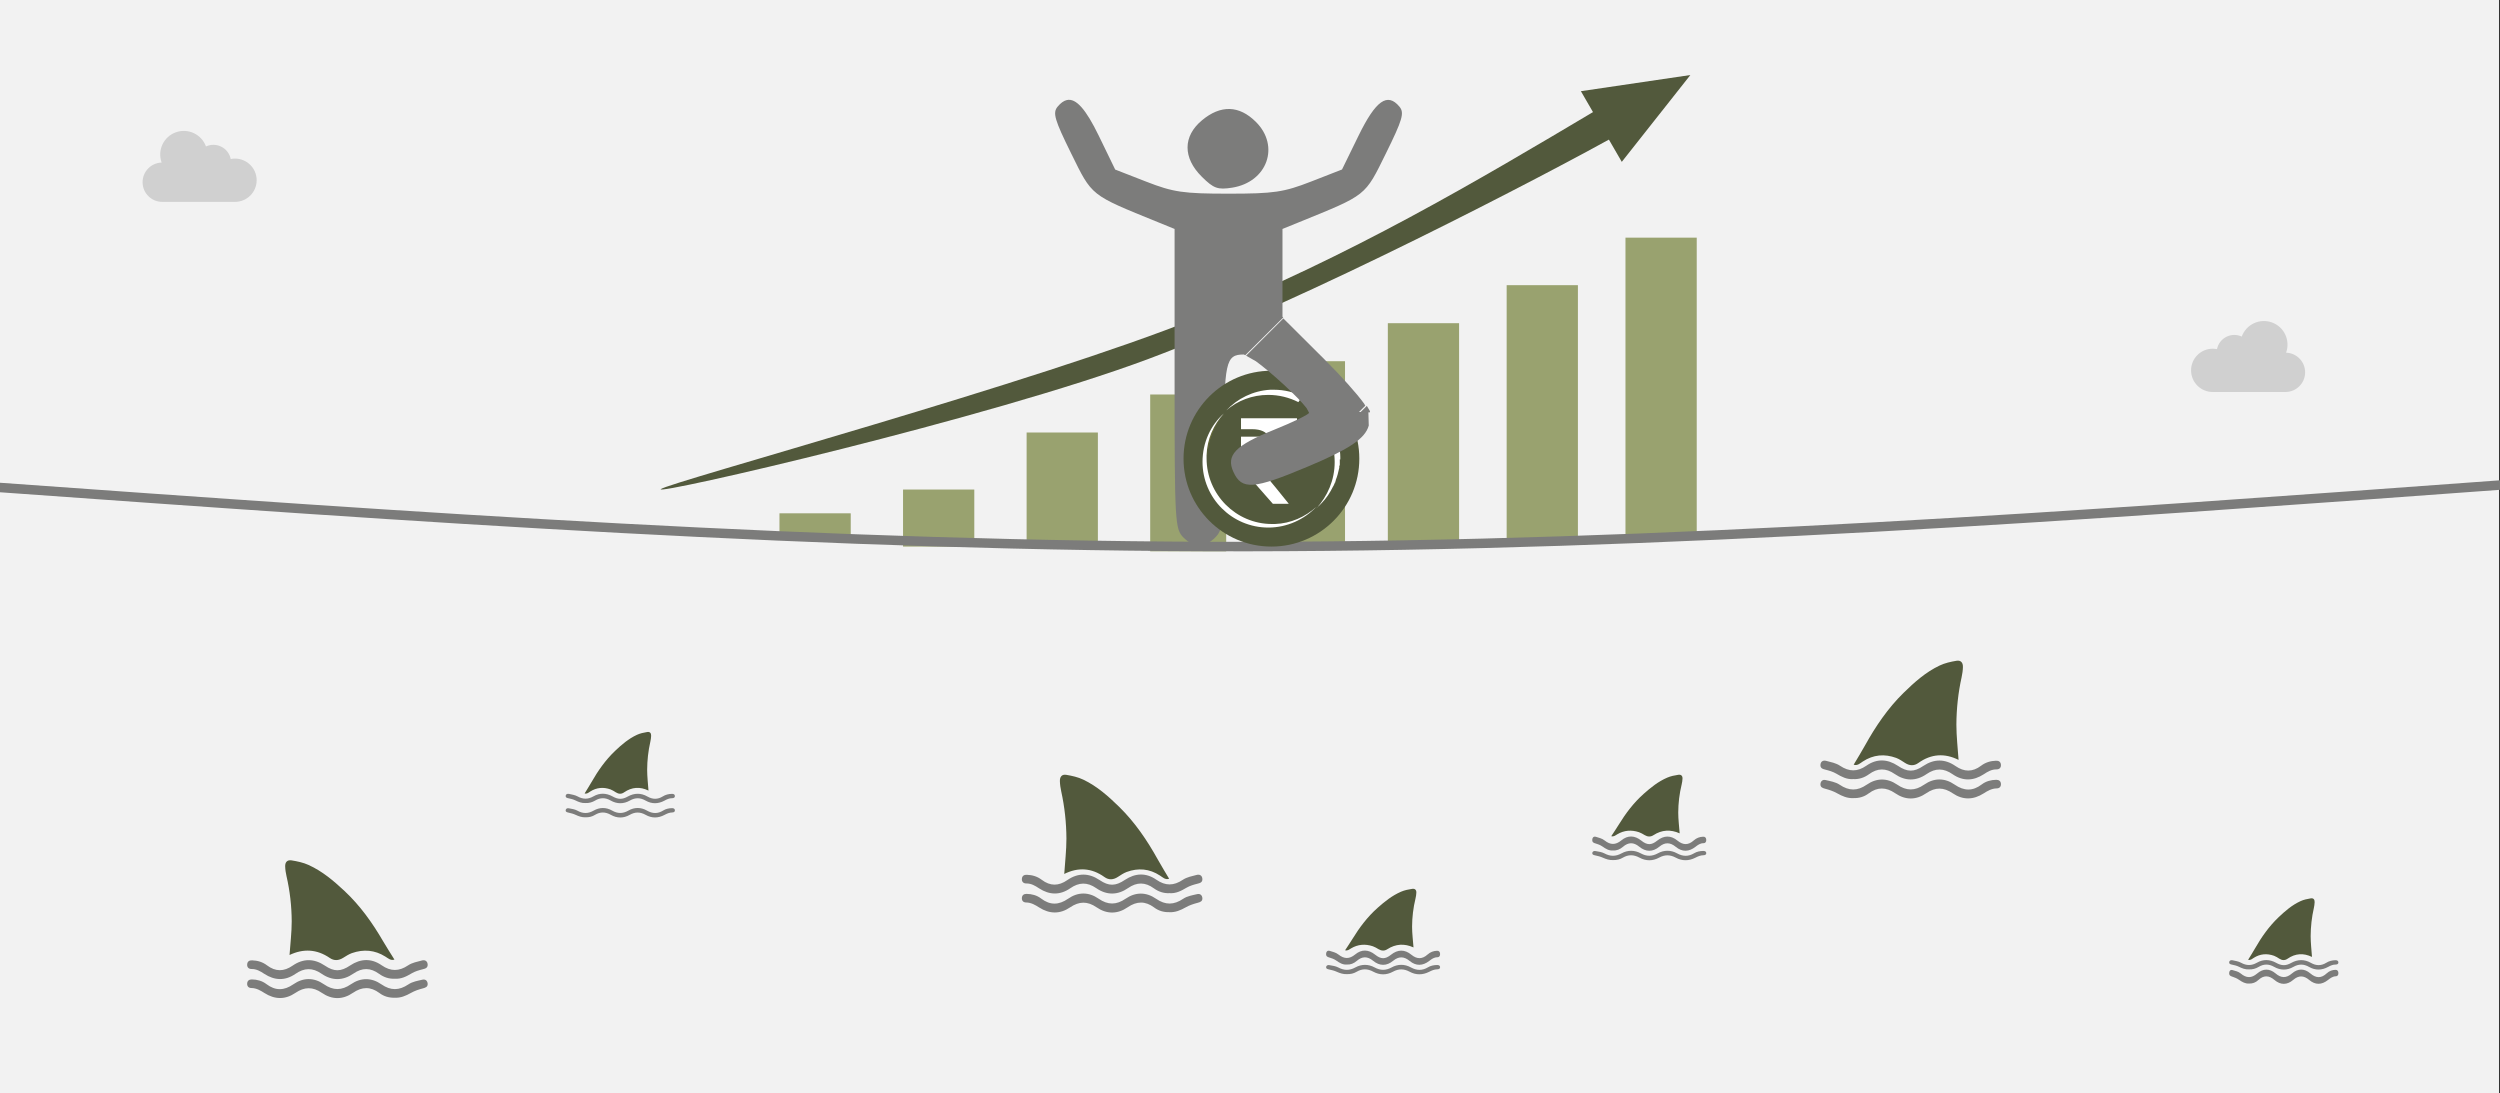 <svg width="526" height="230" xmlns="http://www.w3.org/2000/svg" xmlns:xlink="http://www.w3.org/1999/xlink" overflow="hidden"><rect width="100%" height="100%" fill="#333333" stroke="none"/><defs><clipPath id="clip0"><path d="M0 0 526 0 526 230 0 230Z" fill-rule="evenodd" clip-rule="evenodd"/></clipPath><clipPath id="clip1"><path d="M30 23 54 23 54 48 30 48Z" fill-rule="evenodd" clip-rule="evenodd"/></clipPath><clipPath id="clip2"><path d="M30 23 54 23 54 48 30 48Z" fill-rule="evenodd" clip-rule="evenodd"/></clipPath><clipPath id="clip3"><path d="M30 23 54 23 54 48 30 48Z" fill-rule="evenodd" clip-rule="evenodd"/></clipPath><clipPath id="clip4"><path d="M461 63 485 63 485 88 461 88Z" fill-rule="evenodd" clip-rule="evenodd"/></clipPath><clipPath id="clip5"><path d="M461 63 485 63 485 88 461 88Z" fill-rule="evenodd" clip-rule="evenodd"/></clipPath><clipPath id="clip6"><path d="M461 63 485 63 485 88 461 88Z" fill-rule="evenodd" clip-rule="evenodd"/></clipPath></defs><g clip-path="url(#clip0)"><rect x="0" y="0" width="525.239" height="230" fill="#FFFFFF" transform="scale(1.001 1)"/><rect x="0" y="0" width="525.239" height="230" fill="#F2F2F2" transform="scale(1.001 1)"/><rect x="0" y="0" width="14.978" height="63" fill="#99A26F" transform="matrix(1.001 0 -0 1 342 50)"/><rect x="0" y="0" width="14.978" height="54" fill="#99A26F" transform="matrix(1.001 0 -0 1 317 60)"/><rect x="0" y="0" width="14.978" height="47" fill="#99A26F" transform="matrix(1.001 0 -0 1 292 68)"/><rect x="0" y="0" width="14.978" height="39" fill="#99A26F" transform="matrix(1.001 0 -0 1 268 76)"/><rect x="0" y="0" width="15.977" height="33" fill="#99A26F" transform="matrix(1.001 0 -0 1 242 83)"/><rect x="0" y="0" width="14.978" height="24" fill="#99A26F" transform="matrix(1.001 0 -0 1 216 91)"/><rect x="0" y="0" width="14.978" height="12" fill="#99A26F" transform="matrix(1.001 0 -0 1 190 103)"/><rect x="0" y="0" width="14.978" height="5" fill="#99A26F" transform="matrix(1.001 0 -0 1 164 108)"/><path d="M0.03 79.912C1.725 78.477 79.894 57.22 112.687 43.917 145.48 30.615 171.135 15.357 196.789 0.099 198.354 1.794 217.195-3.553 201.483 5.185 185.771 13.922 135.962 40.005 102.517 52.525 69.072 65.044-1.665 81.346 0.03 79.912Z" fill="#52593C" fill-rule="evenodd" transform="matrix(1.001 0 -0 1 139 23)"/><path d="M0 21.628 8.586 0 17.171 21.628Z" fill="#52593C" fill-rule="evenodd" transform="matrix(0.501 0.866 -0.866 0.501 351.35 8.35)"/><path d="M0.917 19.931C1.08 17.567 1.375 15.204 1.375 12.84 1.358 9.652 0.999 6.463 0.279 3.339 0.132 2.672 0.018 1.99 0.002 1.308-0.031 0.404 0.427-0.119 1.342 0.023 2.551 0.214 3.81 0.483 4.922 0.991 7.815 2.308 10.185 4.322 12.473 6.463 15.775 9.557 18.341 13.173 20.58 17.028 21.332 18.329 22.166 19.598 22.967 20.898 22.149 21.152 21.626 20.613 21.054 20.264 18.831 18.868 16.478 18.678 14.026 19.534 13.372 19.772 12.767 20.169 12.179 20.534 11.231 21.12 10.283 21.184 9.367 20.549 6.654 18.693 3.826 18.551 0.917 19.931Z" fill="#52593C" fill-rule="evenodd" transform="matrix(1.001 0 -0 1 60 181)"/><path d="M31.052 3.921C29.801 3.988 28.713 3.603 27.738 2.9 25.934 1.579 24.179 1.562 22.327 2.85 20.134 4.372 17.826 4.389 15.633 2.867 13.748 1.562 12.009 1.612 10.157 2.9 8.012 4.389 5.786 4.322 3.609 2.9 2.78 2.348 1.952 1.863 0.912 1.88 0.359 1.88-0.031 1.546 0.002 0.943 0.034 0.274 0.473 0.023 1.058 0.057 2.195 0.09 3.252 0.408 4.178 1.111 5.965 2.465 7.72 2.449 9.572 1.161 11.798-0.378 14.089-0.345 16.331 1.161 18.281 2.482 19.679 2.465 21.661 1.127 23.855-0.328 26.113-0.411 28.274 1.094 30.175 2.415 31.914 2.398 33.831 1.111 34.676 0.542 35.764 0.341 36.772 0.074 37.357-0.077 37.893 0.191 37.942 0.91 37.99 1.612 37.503 1.796 36.918 1.93 36.122 2.131 35.309 2.365 34.595 2.783 33.473 3.452 32.368 4.021 31.052 3.921Z" fill="#7C7C7B" fill-rule="evenodd" transform="matrix(1.001 0 -0 1 52 202)"/><path d="M31.024 3.921C29.806 3.954 28.734 3.639 27.792 2.925 25.941 1.548 24.154 1.581 22.237 2.892 20.093 4.369 17.836 4.369 15.692 2.892 13.791 1.581 12.037 1.614 10.137 2.909 8.026 4.353 5.817 4.32 3.656 2.942 2.796 2.394 1.951 1.896 0.895 1.88 0.343 1.88-0.031 1.548 0.002 0.934 0.034 0.336 0.424 0.071 0.993 0.071 2.097 0.087 3.153 0.369 4.046 1.05 5.947 2.494 7.766 2.444 9.731 1.083 11.81-0.361 14.051-0.361 16.13 1.083 18.096 2.444 19.866 2.427 21.815 1.083 23.894-0.344 26.135-0.344 28.214 1.1 30.18 2.461 31.95 2.427 33.915 1.1 34.744 0.535 35.864 0.353 36.871 0.12 37.44-0.012 37.895 0.32 37.943 0.967 37.976 1.614 37.537 1.797 36.969 1.946 36.092 2.178 35.215 2.461 34.435 2.909 33.347 3.523 32.259 3.988 31.024 3.921Z" fill="#7C7C7B" fill-rule="evenodd" transform="matrix(1.001 0 -0 1 52 206)"/><path d="M-0.558-12.338C-0.658-10.875-0.837-9.412-0.837-7.949-0.827-5.975-0.608-4.001-0.17-2.067-0.081-1.654-0.011-1.232-0.001-0.81 0.019-0.25-0.26 0.074-0.817-0.014-1.553-0.132-2.319-0.299-2.996-0.613-4.757-1.428-6.199-2.676-7.592-4.001-9.602-5.916-11.164-8.155-12.527-10.541-12.985-11.346-13.492-12.132-13.98-12.937-13.482-13.094-13.164-12.76-12.816-12.544-11.463-11.68-10.03-11.562-8.538-12.093-8.14-12.24-7.771-12.485-7.413-12.711-6.836-13.075-6.259-13.114-5.702-12.721-4.05-11.572-2.329-11.484-0.558-12.338Z" fill="#52593C" fill-rule="evenodd" transform="matrix(1.001 8.75495e-08 8.74228e-08 -1 137 154)"/><path d="M-18.795-1.96C-18.038-1.994-17.379-1.801-16.789-1.45-15.697-0.789-14.635-0.781-13.514-1.425-12.186-2.186-10.79-2.194-9.462-1.433-8.321-0.781-7.269-0.806-6.148-1.45-4.85-2.194-3.502-2.161-2.184-1.45-1.683-1.174-1.181-0.932-0.552-0.94-0.217-0.94 0.019-0.773-0.001-0.472-0.021-0.137-0.286-0.012-0.64-0.028-1.329-0.045-1.968-0.204-2.529-0.555-3.61-1.233-4.673-1.224-5.794-0.58-7.141 0.189-8.528 0.172-9.885-0.58-11.065-1.241-11.911-1.233-13.111-0.564-14.438 0.164-15.805 0.206-17.113-0.547-18.264-1.208-19.316-1.199-20.477-0.555-20.988-0.271-21.647-0.171-22.257-0.037-22.611 0.038-22.935-0.095-22.965-0.455-22.994-0.806-22.699-0.898-22.345-0.965-21.863-1.065-21.372-1.183-20.939-1.392-20.26-1.726-19.591-2.01-18.795-1.96Z" fill="#7C7C7B" fill-rule="evenodd" transform="matrix(1.001 8.75495e-08 8.74228e-08 -1 142 167)"/><path d="M-18.778-1.961C-18.041-1.977-17.392-1.819-16.822-1.463-15.701-0.774-14.619-0.79-13.459-1.446-12.162-2.185-10.795-2.185-9.498-1.446-8.347-0.79-7.286-0.807-6.136-1.454-4.858-2.176-3.521-2.16-2.213-1.471-1.692-1.197-1.181-0.948-0.542-0.94-0.208-0.94 0.018-0.774-0.001-0.467-0.021-0.168-0.257-0.035-0.601-0.035-1.269-0.044-1.908-0.185-2.449-0.525-3.599-1.247-4.7-1.222-5.89-0.541-7.148 0.18-8.505 0.18-9.763-0.541-10.953-1.222-12.024-1.214-13.204-0.541-14.462 0.172-15.819 0.172-17.077-0.55-18.267-1.23-19.338-1.214-20.528-0.55-21.029-0.268-21.707-0.176-22.317-0.06-22.661 0.006-22.936-0.16-22.966-0.483-22.985-0.807-22.72-0.898-22.376-0.973-21.845-1.089-21.314-1.23-20.842-1.454-20.184-1.761-19.525-1.994-18.778-1.961Z" fill="#7C7C7B" fill-rule="evenodd" transform="matrix(1.001 8.75495e-08 8.74228e-08 -1 142 170)"/><path d="M0.917 20.88C1.08 18.404 1.375 15.928 1.375 13.452 1.358 10.111 0.999 6.771 0.279 3.498 0.132 2.8 0.018 2.085 0.002 1.37-0.031 0.423 0.427-0.125 1.342 0.024 2.551 0.224 3.81 0.506 4.922 1.038 7.815 2.417 10.185 4.528 12.473 6.771 15.775 10.012 18.341 13.801 20.58 17.839 21.332 19.201 22.166 20.531 22.967 21.894 22.149 22.159 21.626 21.595 21.054 21.229 18.831 19.767 16.478 19.567 14.026 20.465 13.372 20.714 12.767 21.129 12.179 21.511 11.231 22.126 10.283 22.193 9.367 21.528 6.654 19.584 3.826 19.434 0.917 20.88Z" fill="#52593C" fill-rule="evenodd" transform="matrix(1.001 0 -0 1 223 163)"/><path d="M31.052 3.921C29.801 3.987 28.713 3.603 27.738 2.9 25.934 1.579 24.179 1.562 22.327 2.85 20.134 4.372 17.826 4.389 15.633 2.867 13.748 1.562 12.009 1.612 10.157 2.9 8.012 4.389 5.786 4.322 3.609 2.9 2.78 2.348 1.952 1.863 0.912 1.88 0.359 1.88-0.031 1.546 0.002 0.943 0.034 0.274 0.473 0.023 1.058 0.057 2.195 0.09 3.252 0.408 4.178 1.111 5.965 2.465 7.72 2.449 9.572 1.161 11.798-0.378 14.089-0.345 16.331 1.161 18.281 2.482 19.679 2.465 21.661 1.127 23.855-0.328 26.113-0.411 28.274 1.094 30.175 2.415 31.914 2.398 33.831 1.111 34.676 0.542 35.764 0.341 36.772 0.074 37.357-0.077 37.893 0.191 37.942 0.91 37.99 1.612 37.503 1.796 36.918 1.93 36.122 2.131 35.309 2.365 34.595 2.783 33.473 3.452 32.368 4.021 31.052 3.921Z" fill="#7C7C7B" fill-rule="evenodd" transform="matrix(1.001 0 -0 1 215 184)"/><path d="M31.024 3.921C29.806 3.954 28.734 3.639 27.792 2.925 25.941 1.548 24.154 1.581 22.237 2.892 20.093 4.369 17.836 4.369 15.692 2.892 13.791 1.581 12.037 1.614 10.137 2.909 8.026 4.353 5.817 4.32 3.656 2.942 2.796 2.394 1.951 1.896 0.895 1.88 0.343 1.88-0.031 1.548 0.002 0.934 0.034 0.336 0.424 0.071 0.993 0.071 2.097 0.087 3.153 0.369 4.046 1.05 5.947 2.494 7.766 2.444 9.731 1.083 11.81-0.361 14.051-0.361 16.13 1.083 18.096 2.444 19.866 2.427 21.815 1.083 23.894-0.344 26.135-0.344 28.214 1.1 30.18 2.461 31.95 2.427 33.915 1.1 34.744 0.535 35.864 0.353 36.871 0.12 37.44-0.012 37.895 0.32 37.943 0.967 37.976 1.614 37.537 1.797 36.969 1.946 36.092 2.178 35.215 2.461 34.435 2.909 33.347 3.523 32.259 3.988 31.024 3.921Z" fill="#7C7C7B" fill-rule="evenodd" transform="matrix(1.001 0 -0 1 215 188)"/><path d="M-0.598-12.338C-0.705-10.875-0.897-9.412-0.897-7.949-0.886-5.975-0.651-4.001-0.182-2.067-0.086-1.654-0.012-1.232-0.001-0.81 0.02-0.25-0.278 0.074-0.875-0.014-1.664-0.132-2.485-0.299-3.21-0.613-5.097-1.428-6.642-2.676-8.135-4.001-10.288-5.916-11.961-8.155-13.422-10.541-13.912-11.346-14.456-12.132-14.978-12.937-14.445-13.094-14.104-12.76-13.731-12.544-12.281-11.68-10.746-11.562-9.147-12.093-8.721-12.24-8.327-12.485-7.943-12.711-7.324-13.075-6.706-13.114-6.109-12.721-4.34-11.572-2.495-11.484-0.598-12.338Z" fill="#52593C" fill-rule="evenodd" transform="matrix(1.001 8.75495e-08 8.74228e-08 -1 298 187)"/><path d="M-19.612-2.94C-18.822-2.991-18.134-2.702-17.519-2.175-16.38-1.184-15.271-1.172-14.101-2.137-12.716-3.279-11.259-3.292-9.873-2.15-8.683-1.172-7.585-1.209-6.415-2.175-5.06-3.292-3.655-3.241-2.279-2.175-1.756-1.761-1.233-1.397-0.576-1.41-0.227-1.41 0.019-1.159-0.001-0.708-0.022-0.206-0.299-0.018-0.668-0.043-1.387-0.068-2.054-0.306-2.639-0.833-3.767-1.849-4.876-1.836-6.046-0.871-7.451 0.284-8.898 0.258-10.315-0.871-11.546-1.862-12.429-1.849-13.681-0.845-15.066 0.246-16.492 0.309-17.857-0.82-19.058-1.811-20.156-1.799-21.367-0.833-21.901-0.406-22.588-0.256-23.224-0.055-23.594 0.058-23.932-0.143-23.963-0.682-23.994-1.209-23.686-1.347-23.317-1.448-22.814-1.598-22.301-1.774-21.849-2.087-21.141-2.589-20.443-3.016-19.612-2.94Z" fill="#7C7C7B" fill-rule="evenodd" transform="matrix(1.001 8.75495e-08 8.74228e-08 -1 303 200)"/><path d="M-19.594-1.961C-18.825-1.977-18.148-1.82-17.553-1.463-16.384-0.774-15.255-0.79-14.045-1.446-12.691-2.185-11.265-2.185-9.911-1.446-8.71-0.79-7.602-0.807-6.402-1.454-5.069-2.176-3.674-2.16-2.309-1.471-1.766-1.197-1.232-0.948-0.565-0.94-0.217-0.94 0.019-0.774-0.001-0.467-0.022-0.168-0.268-0.035-0.627-0.035-1.325-0.044-1.991-0.185-2.555-0.525-3.756-1.247-4.905-1.222-6.146-0.542-7.459 0.18-8.874 0.18-10.188-0.542-11.429-1.222-12.547-1.214-13.778-0.542-15.091 0.172-16.507 0.172-17.82-0.55-19.061-1.23-20.179-1.214-21.42-0.55-21.943-0.268-22.651-0.176-23.287-0.06-23.646 0.006-23.933-0.16-23.964-0.483-23.985-0.807-23.708-0.898-23.349-0.973-22.795-1.089-22.241-1.23-21.748-1.454-21.061-1.761-20.374-1.994-19.594-1.961Z" fill="#7C7C7B" fill-rule="evenodd" transform="matrix(1.001 8.75495e-08 8.74228e-08 -1 303 203)"/><path d="M-0.917-20.88C-1.08-18.404-1.375-15.928-1.375-13.452-1.358-10.111-0.999-6.771-0.279-3.498-0.132-2.8-0.018-2.085-0.002-1.37 0.031-0.423-0.427 0.125-1.342-0.024-2.551-0.224-3.81-0.506-4.922-1.038-7.815-2.417-10.185-4.528-12.473-6.771-15.775-10.012-18.341-13.801-20.58-17.839-21.332-19.201-22.166-20.531-22.967-21.894-22.149-22.159-21.626-21.595-21.054-21.229-18.831-19.767-16.478-19.567-14.026-20.465-13.372-20.714-12.767-21.129-12.179-21.511-11.231-22.126-10.283-22.193-9.367-21.528-6.654-19.584-3.826-19.434-0.917-20.88Z" fill="#52593C" fill-rule="evenodd" transform="matrix(1.001 8.75495e-08 8.74228e-08 -1 413 139)"/><path d="M-31.052-3.921C-29.801-3.987-28.713-3.603-27.738-2.9-25.934-1.579-24.179-1.562-22.327-2.85-20.134-4.372-17.826-4.389-15.633-2.867-13.748-1.562-12.009-1.612-10.157-2.9-8.012-4.389-5.786-4.322-3.609-2.9-2.78-2.348-1.952-1.863-0.912-1.88-0.359-1.88 0.031-1.546-0.002-0.943-0.034-0.274-0.473-0.023-1.058-0.057-2.195-0.09-3.252-0.408-4.178-1.111-5.965-2.465-7.72-2.449-9.572-1.161-11.798 0.378-14.089 0.345-16.331-1.161-18.281-2.482-19.679-2.465-21.661-1.127-23.855 0.328-26.113 0.411-28.274-1.094-30.175-2.415-31.914-2.398-33.831-1.111-34.676-0.542-35.764-0.341-36.772-0.074-37.357 0.077-37.893-0.191-37.942-0.91-37.99-1.612-37.503-1.796-36.918-1.93-36.122-2.131-35.309-2.365-34.595-2.783-33.473-3.452-32.368-4.021-31.052-3.921Z" fill="#7C7C7B" fill-rule="evenodd" transform="matrix(1.001 8.75495e-08 8.74228e-08 -1 421 160)"/><path d="M-31.024-3.921C-29.806-3.954-28.734-3.639-27.792-2.925-25.941-1.548-24.154-1.581-22.237-2.892-20.093-4.369-17.836-4.369-15.692-2.892-13.791-1.581-12.037-1.614-10.137-2.909-8.026-4.353-5.817-4.32-3.656-2.942-2.796-2.394-1.951-1.896-0.895-1.88-0.343-1.88 0.031-1.548-0.002-0.934-0.034-0.336-0.424-0.071-0.993-0.071-2.097-0.087-3.153-0.369-4.046-1.05-5.947-2.494-7.766-2.444-9.731-1.083-11.81 0.361-14.051 0.361-16.13-1.083-18.096-2.444-19.866-2.427-21.815-1.083-23.894 0.344-26.135 0.344-28.214-1.1-30.18-2.461-31.95-2.427-33.915-1.1-34.744-0.535-35.864-0.353-36.871-0.12-37.44 0.012-37.895-0.32-37.943-0.967-37.976-1.614-37.537-1.797-36.969-1.946-36.092-2.178-35.215-2.461-34.435-2.909-33.347-3.523-32.259-3.988-31.024-3.921Z" fill="#7C7C7B" fill-rule="evenodd" transform="matrix(1.001 8.75495e-08 8.74228e-08 -1 421 164)"/><path d="M-0.598-12.338C-0.705-10.875-0.897-9.412-0.897-7.949-0.886-5.975-0.651-4.001-0.182-2.067-0.086-1.654-0.012-1.232-0.001-0.81 0.02-0.25-0.278 0.074-0.875-0.014-1.664-0.132-2.485-0.299-3.21-0.613-5.097-1.428-6.642-2.676-8.135-4.001-10.288-5.916-11.961-8.155-13.422-10.541-13.912-11.346-14.456-12.132-14.978-12.937-14.445-13.094-14.104-12.76-13.731-12.544-12.281-11.68-10.746-11.562-9.147-12.093-8.721-12.24-8.327-12.485-7.943-12.711-7.324-13.075-6.706-13.114-6.109-12.721-4.34-11.572-2.495-11.484-0.598-12.338Z" fill="#52593C" fill-rule="evenodd" transform="matrix(1.001 8.75495e-08 8.74228e-08 -1 354 163)"/><path d="M-19.612-2.94C-18.822-2.991-18.134-2.702-17.519-2.175-16.38-1.184-15.271-1.172-14.101-2.137-12.716-3.279-11.259-3.292-9.873-2.15-8.683-1.172-7.585-1.209-6.415-2.175-5.06-3.292-3.655-3.241-2.279-2.175-1.756-1.761-1.233-1.397-0.576-1.41-0.227-1.41 0.019-1.159-0.001-0.708-0.022-0.206-0.299-0.018-0.668-0.043-1.387-0.068-2.054-0.306-2.639-0.833-3.767-1.849-4.876-1.836-6.046-0.871-7.451 0.284-8.898 0.258-10.315-0.871-11.546-1.862-12.429-1.849-13.681-0.845-15.066 0.246-16.492 0.309-17.857-0.82-19.058-1.811-20.156-1.799-21.367-0.833-21.901-0.406-22.588-0.256-23.224-0.055-23.594 0.058-23.932-0.143-23.963-0.682-23.994-1.209-23.686-1.347-23.317-1.448-22.814-1.598-22.301-1.774-21.849-2.087-21.141-2.589-20.443-3.016-19.612-2.94Z" fill="#7C7C7B" fill-rule="evenodd" transform="matrix(1.001 8.75495e-08 8.74228e-08 -1 359 176)"/><path d="M-19.594-1.961C-18.825-1.977-18.148-1.82-17.553-1.463-16.384-0.774-15.255-0.79-14.045-1.446-12.691-2.185-11.265-2.185-9.911-1.446-8.71-0.79-7.602-0.807-6.402-1.454-5.069-2.176-3.674-2.16-2.309-1.471-1.766-1.197-1.232-0.948-0.565-0.94-0.217-0.94 0.019-0.774-0.001-0.467-0.022-0.168-0.268-0.035-0.627-0.035-1.325-0.044-1.991-0.185-2.555-0.525-3.756-1.247-4.905-1.222-6.146-0.542-7.459 0.18-8.874 0.18-10.188-0.542-11.429-1.222-12.547-1.214-13.778-0.542-15.091 0.172-16.507 0.172-17.82-0.55-19.061-1.23-20.179-1.214-21.42-0.55-21.943-0.268-22.651-0.176-23.287-0.06-23.646 0.006-23.933-0.16-23.964-0.483-23.985-0.807-23.708-0.898-23.349-0.973-22.795-1.089-22.241-1.23-21.748-1.454-21.061-1.761-20.374-1.994-19.594-1.961Z" fill="#7C7C7B" fill-rule="evenodd" transform="matrix(1.001 8.75495e-08 8.74228e-08 -1 359 179)"/><path d="M-0.558-12.338C-0.658-10.875-0.837-9.412-0.837-7.949-0.827-5.975-0.608-4.001-0.17-2.067-0.081-1.654-0.011-1.232-0.001-0.81 0.019-0.25-0.26 0.074-0.817-0.014-1.553-0.132-2.319-0.299-2.996-0.613-4.757-1.428-6.199-2.676-7.592-4.001-9.602-5.916-11.164-8.155-12.527-10.541-12.985-11.346-13.492-12.132-13.98-12.937-13.482-13.094-13.164-12.76-12.816-12.544-11.463-11.68-10.03-11.562-8.538-12.093-8.14-12.24-7.771-12.485-7.413-12.711-6.836-13.075-6.259-13.114-5.702-12.721-4.05-11.572-2.329-11.484-0.558-12.338Z" fill="#52593C" fill-rule="evenodd" transform="matrix(1.001 8.75495e-08 8.74228e-08 -1 487 189)"/><path d="M-18.795-1.96C-18.038-1.994-17.379-1.801-16.789-1.45-15.697-0.789-14.635-0.781-13.514-1.425-12.186-2.186-10.79-2.194-9.462-1.433-8.321-0.781-7.269-0.806-6.148-1.45-4.85-2.194-3.502-2.161-2.184-1.45-1.683-1.174-1.181-0.932-0.552-0.94-0.217-0.94 0.019-0.773-0.001-0.472-0.021-0.137-0.286-0.012-0.64-0.028-1.329-0.045-1.968-0.204-2.529-0.555-3.61-1.233-4.673-1.224-5.794-0.58-7.141 0.189-8.528 0.172-9.885-0.58-11.065-1.241-11.911-1.233-13.111-0.564-14.438 0.164-15.805 0.206-17.113-0.547-18.264-1.208-19.316-1.199-20.477-0.555-20.988-0.271-21.647-0.171-22.257-0.037-22.611 0.038-22.935-0.095-22.965-0.455-22.994-0.806-22.699-0.898-22.345-0.965-21.863-1.065-21.372-1.183-20.939-1.392-20.26-1.726-19.591-2.01-18.795-1.96Z" fill="#7C7C7B" fill-rule="evenodd" transform="matrix(1.001 8.75495e-08 8.74228e-08 -1 492 202)"/><path d="M-18.778-2.941C-18.041-2.966-17.392-2.729-16.822-2.194-15.701-1.161-14.619-1.186-13.459-2.169-12.162-3.277-10.795-3.277-9.498-2.169-8.347-1.186-7.286-1.211-6.136-2.182-4.858-3.265-3.521-3.24-2.213-2.207-1.692-1.796-1.181-1.422-0.542-1.41-0.208-1.41 0.018-1.161-0.001-0.7-0.021-0.252-0.257-0.053-0.601-0.053-1.269-0.065-1.908-0.277-2.449-0.787-3.599-1.87-4.7-1.833-5.89-0.812-7.148 0.271-8.505 0.271-9.763-0.812-10.953-1.833-12.024-1.821-13.204-0.812-14.462 0.258-15.819 0.258-17.077-0.825-18.267-1.846-19.338-1.821-20.528-0.825-21.029-0.401-21.707-0.265-22.317-0.09-22.661 0.009-22.936-0.24-22.966-0.725-22.985-1.211-22.72-1.348-22.376-1.46-21.845-1.634-21.314-1.846-20.842-2.182-20.184-2.642-19.525-2.991-18.778-2.941Z" fill="#7C7C7B" fill-rule="evenodd" transform="matrix(1.001 8.75495e-08 8.74228e-08 -1 492 204)"/><path d="M0 0.5C87.606 6.791 175.213 13.083 263.085 12.999 350.958 12.916 439.097 6.458 527.236 0" stroke="#7C7C7B" stroke-width="1.997" stroke-miterlimit="8" fill="none" fill-rule="evenodd" transform="matrix(1.001 0 -0 1 -1 102)"/><path d="M65.517 64.394 66.169 65.495 66.176 65.748 64.157 65.748ZM36.676 1.932C38.579 1.984 40.429 2.887 42.189 4.638 47.316 9.737 44.584 17.317 37.2 18.487 34.176 18.965 33.309 18.651 30.822 16.177 26.827 12.204 26.838 7.682 30.85 4.324 32.819 2.676 34.774 1.879 36.676 1.932ZM2.451 0.053C4.398-0.396 6.47 1.99 9.181 7.577L12.623 14.674 19.125 17.211C24.845 19.444 26.928 19.749 36.447 19.749 45.972 19.749 48.047 19.444 53.784 17.206L60.3 14.662 63.763 7.572C67.391 0.14 69.833-1.602 72.366 1.435 73.448 2.732 73.04 4.146 69.517 11.296 65.058 20.343 65.601 19.913 51.33 25.728L47.786 27.172 47.786 36.402 47.786 45.633 47.945 45.789 39.954 53.738 39.682 53.585C35.818 53.585 35.503 55.055 35.503 73.04 35.503 88.987 35.365 90.377 33.612 92.12 32.573 93.154 31.085 94 30.305 94 29.526 94 28.038 93.154 26.998 92.12 25.184 90.315 25.108 88.987 25.108 58.706L25.108 27.172 21.565 25.728C7.294 19.913 7.836 20.343 3.377 11.296-0.145 4.146-0.554 2.732 0.529 1.435 1.168 0.668 1.803 0.203 2.451 0.053Z" fill="#7C7C7B" fill-rule="evenodd" transform="matrix(1.001 0 -0 1 222 21)"/><path d="M-8.992-24C-8.992-24-8.992-24-8.992-24-8.992-24-8.992-24-8.992-24-8.992-24-8.992-24-8.992-24-8.992-24-8.992-24-8.992-24M-8.883-24C-8.883-24-8.883-24-8.992-24-8.992-24-8.992-24-8.992-24-8.992-24-8.883-24-8.883-24M-8.883-24C-8.883-24-8.883-24-8.883-24-8.883-24-8.883-24-8.883-24-8.883-24-8.883-24-8.883-24M-8.883-24C-8.883-24-8.883-24-8.883-24-8.883-24-8.883-24-8.883-24-8.883-24-8.883-24-8.883-24M-8.883-24C-8.883-24-8.883-24-8.883-24-8.883-24-8.883-24-8.883-24-8.883-24-8.883-24-8.883-24M-8.883-24C-8.883-24-8.883-24-8.883-24-8.883-24-8.883-24-8.883-24-8.883-24-8.883-24-8.883-24M-8.775-24C-8.775-24-8.775-24-8.775-24-8.775-24-8.775-24-8.775-24-8.775-24-8.775-24-8.775-24M-8.775-24C-8.775-24-8.775-24-8.775-24-8.775-24-8.775-24-8.775-24-8.775-24-8.775-24-8.775-24M-8.775-24C-8.775-24-8.775-24-8.775-24-8.775-24-8.775-24-8.775-24-8.775-24-8.775-24-8.775-24M-8.775-24C-8.775-24-8.775-24-8.775-24-8.775-24-8.775-24-8.775-24-8.775-24-8.775-24-8.775-24M-8.775-24C-8.775-24-8.775-24-8.775-24-8.775-24-8.775-24-8.775-24-8.775-24-8.775-24-8.775-24M-8.667-24C-8.667-24-8.667-24-8.667-24-8.667-24-8.667-24-8.667-24-8.667-24-8.667-24-8.667-24M-8.667-24C-8.667-24-8.667-24-8.667-24-8.667-24-8.667-24-8.667-24-8.667-24-8.667-24-8.667-24M-8.667-24C-8.667-24-8.667-24-8.667-24-8.667-24-8.667-24-8.667-24-8.667-24-8.667-24-8.667-24M-8.667-24C-8.667-24-8.667-24-8.667-24-8.667-24-8.667-24-8.667-24-8.667-24-8.667-24-8.667-24M-8.558-24C-8.558-24-8.558-24-8.558-24-8.667-24-8.667-24-8.667-24-8.667-24-8.667-24-8.667-24-8.667-24-8.558-24-8.558-24M-8.558-24C-8.558-24-8.558-24-8.558-24-8.558-24-8.558-24-8.558-24-8.558-24-8.558-24-8.558-24-8.558-24-8.558-24-8.558-24M-8.558-24C-8.558-24-8.558-24-8.558-24-8.558-24-8.558-24-8.558-24-8.558-24-8.558-24-8.558-24-8.558-24-8.558-24-8.558-24M-8.558-24C-8.558-24-8.558-24-8.558-24-8.558-24-8.558-24-8.558-24-8.558-24-8.558-24-8.558-24-8.558-24-8.558-24-8.558-24M-8.558-24C-8.558-24-8.558-24-8.558-24-8.558-24-8.558-24-8.558-24-8.558-24-8.558-24-8.558-24-8.558-24-8.558-24-8.558-24M-8.45-24C-8.45-24-8.45-24-8.45-24-8.45-24-8.45-24-8.45-24-8.45-24-8.558-24-8.558-24-8.45-24-8.45-24-8.45-24M-8.45-24C-8.45-24-8.45-24-8.45-24-8.45-24-8.45-24-8.45-24-8.45-24-8.45-24-8.45-24-8.45-24-8.45-24-8.45-24M-8.45-24C-8.45-24-8.45-24-8.45-24-8.45-24-8.45-24-8.45-24-8.45-24-8.45-24-8.45-24-8.45-24-8.45-24-8.45-24M-8.342-24C-8.342-24-8.342-24-8.342-24-8.342-24-8.342-24-8.342-24-8.342-24-8.45-24-8.45-24-8.45-24-8.45-24-8.45-24-8.45-24-8.45-24-8.45-24-8.45-24-8.45-24-8.45-24-8.45-24-8.45-24-8.45-24-8.45-24-8.342-24-8.342-24M-8.342-24C-8.342-24-8.342-24-8.342-24-8.342-24-8.342-24-8.342-24M-8.233-24C-8.233-24-8.342-24-8.342-24-8.342-24-8.233-24-8.233-24M-8.233-24C-8.233-24-8.233-24-8.233-24-8.233-24-8.233-24-8.233-24M-8.233-24C-8.233-24-8.233-24-8.233-24-8.233-24-8.233-24-8.233-24M-8.233-24C-8.233-24-8.233-24-8.233-24-8.233-24-8.233-24-8.233-24M0-20.793C0-20.793 0-20.793 0-20.793-2.275-22.673-5.092-23.779-8.233-24-5.092-23.779-2.275-22.673 0-20.793M-22.967-9.733C-22.967-17.585-16.683-24-8.992-24-8.992-24-8.992-24-8.992-24-8.992-24-8.992-24-8.992-24-8.992-24-8.992-24-8.992-24-16.683-24-22.967-17.585-22.967-9.733-22.967-9.733-22.967-9.733-22.967-9.733-22.967-9.733-22.967-9.733-22.967-9.733M-22.967-9.622C-22.967-9.622-22.967-9.622-22.967-9.622-22.967-9.622-22.967-9.622-22.967-9.622-22.967-9.622-22.967-9.622-22.967-9.622M-22.967-9.622C-22.967-9.622-22.967-9.622-22.967-9.622-22.967-9.622-22.967-9.622-22.967-9.622-22.967-9.622-22.967-9.622-22.967-9.622M-22.967-9.622C-22.967-9.622-22.967-9.622-22.967-9.622-22.967-9.622-22.967-9.622-22.967-9.622-22.967-9.622-22.967-9.622-22.967-9.622M-22.967-9.622C-22.967-9.622-22.967-9.622-22.967-9.622-22.967-9.622-22.967-9.622-22.967-9.622-22.967-9.622-22.967-9.622-22.967-9.622M-22.967-9.622C-22.967-9.622-22.967-9.622-22.967-9.622-22.967-9.622-22.967-9.622-22.967-9.622-22.967-9.622-22.967-9.622-22.967-9.622M-22.967-9.512C-22.967-9.512-22.967-9.512-22.967-9.512-22.967-9.512-22.967-9.512-22.967-9.512-22.967-9.512-22.967-9.512-22.967-9.512M-22.967-9.512C-22.967-9.512-22.967-9.512-22.967-9.512-22.967-9.512-22.967-9.512-22.967-9.512-22.967-9.512-22.967-9.512-22.967-9.512M-22.967-9.512C-22.967-9.512-22.967-9.512-22.967-9.512-22.967-9.512-22.967-9.512-22.967-9.512-22.967-9.512-22.967-9.512-22.967-9.512M-22.967-9.512C-22.967-9.512-22.967-9.512-22.967-9.512-22.967-9.512-22.967-9.512-22.967-9.512-22.967-9.512-22.967-9.512-22.967-9.512M-22.967-9.512C-22.967-9.512-22.967-9.512-22.967-9.512-22.967-9.512-22.967-9.512-22.967-9.512-22.967-9.512-22.967-9.512-22.967-9.512M-22.967-9.401C-22.967-9.401-22.967-9.401-22.967-9.401-22.967-9.401-22.967-9.401-22.967-9.401-22.967-9.401-22.967-9.401-22.967-9.401M-22.967-9.401C-22.967-9.401-22.967-9.401-22.967-9.401-22.967-9.401-22.967-9.401-22.967-9.401-22.967-9.401-22.967-9.401-22.967-9.401M-22.967-9.401C-22.967-9.401-22.967-9.401-22.967-9.401-22.967-9.401-22.967-9.401-22.967-9.401-22.967-9.401-22.967-9.401-22.967-9.401M-22.967-9.401C-22.967-9.401-22.967-9.401-22.967-9.401-22.967-9.401-22.967-9.401-22.967-9.401-22.967-9.401-22.967-9.401-22.967-9.401M-22.967-9.401C-22.967-9.401-22.967-9.401-22.967-9.401-22.967-9.401-22.967-9.401-22.967-9.401-22.967-9.401-22.967-9.401-22.967-9.401M-22.967-9.29C-22.967-9.29-22.967-9.29-22.967-9.29-22.967-9.29-22.967-9.29-22.967-9.29-22.967-9.29-22.967-9.29-22.967-9.29-22.967-9.29-22.967-9.29-22.967-9.29M-22.967-9.29C-22.967-9.29-22.967-9.29-22.967-9.29-22.967-9.29-22.967-9.29-22.967-9.29-22.967-9.29-22.967-9.29-22.967-9.29-22.967-9.29-22.967-9.29-22.967-9.29M-22.967-9.29C-22.967-9.29-22.967-9.29-22.967-9.29-22.967-9.29-22.967-9.29-22.967-9.29-22.967-9.29-22.967-9.29-22.967-9.29-22.967-9.29-22.967-9.29-22.967-9.29M-22.967-9.29C-22.967-9.29-22.967-9.29-22.967-9.29-22.967-9.29-22.967-9.29-22.967-9.29-22.967-9.29-22.967-9.29-22.967-9.29-22.967-9.29-22.967-9.29-22.967-9.29M-22.967-9.29C-22.967-9.29-22.967-9.29-22.967-9.29-22.967-9.29-22.967-9.29-22.967-9.29-22.967-9.29-22.967-9.29-22.967-9.29-22.967-9.29-22.967-9.29-22.967-9.29M-22.967-9.18C-22.967-9.18-22.967-9.18-22.967-9.18-22.967-9.18-22.967-9.18-22.967-9.18-22.967-9.18-22.967-9.18-22.967-9.18-22.967-9.18-22.967-9.18-22.967-9.18M-22.967-9.18C-22.967-9.18-22.967-9.18-22.967-9.18-22.967-9.18-22.967-9.18-22.967-9.18-22.967-9.18-22.967-9.18-22.967-9.18-22.967-9.18-22.967-9.18-22.967-9.18M-22.967-9.18C-22.967-9.18-22.967-9.18-22.967-9.18-22.967-9.18-22.967-9.18-22.967-9.18-22.967-9.18-22.967-9.18-22.967-9.18-22.967-9.18-22.967-9.18-22.967-9.18M-22.967-9.18C-22.967-9.18-22.967-9.18-22.967-9.18-22.967-9.18-22.967-9.18-22.967-9.18-22.967-9.18-22.967-9.18-22.967-9.18-22.967-9.18-22.967-9.18-22.967-9.18M-22.967-9.18C-22.967-9.18-22.967-9.18-22.967-9.18-22.967-9.18-22.967-9.18-22.967-9.18-22.967-9.18-22.967-9.18-22.967-9.18-22.967-9.18-22.967-9.18-22.967-9.18M-19.283 0C-21.45-2.433-22.858-5.641-22.967-9.18-22.967-9.069-22.967-9.069-22.967-9.069-22.967-9.069-22.967-9.069-22.967-9.069-22.967-9.069-22.967-9.069-22.967-9.069-22.967-9.069-22.967-9.069-22.967-9.069-22.967-9.069-22.967-9.069-22.967-9.069-22.967-9.069-22.967-9.069-22.967-9.069-22.858-5.53-21.45-2.433-19.283 0-19.283 0-19.283 0-19.283 0" fill="#FFF20A" fill-rule="evenodd" transform="matrix(1.001 8.75495e-08 8.74228e-08 -1 282 81)"/><path d="M-11.983-4.087C-9.392-4.087-9.392-4.087-9.392-4.087-9.176-3.314-8.852-2.651-8.528-2.099-11.875-2.099-11.875-2.099-11.875-2.099-11.875 0-11.875 0-11.875 0-0.108 0-0.108 0-0.108 0-0.108-2.43-0.108-2.43-0.108-2.43-2.483-2.43-2.483-2.43-2.483-2.43-4.318-2.43-5.506-3.093-5.937-4.087-0.108-4.087-0.108-4.087-0.108-4.087-0.108-6.407-0.108-6.407-0.108-6.407-6.153-6.407-6.153-6.407-6.153-6.407-5.937-7.18-5.506-7.733-4.75-8.064-2.915-8.948 0-8.837 0-8.837 0-10.826 0-10.826 0-10.826-6.801-19-6.801-19-6.801-19-10.148-19-10.148-19-10.148-19-10.148-19-5.398-12.704-3.994-11.157-5.506-10.936-6.693-10.384-7.665-9.61-8.636-8.727-9.176-7.733-9.392-6.407-11.983-6.407-11.983-6.407-11.983-6.407-11.983-4.087-11.983-4.087-11.983-4.087" fill="#EB6A0F" fill-rule="evenodd" transform="matrix(1.001 8.75495e-08 8.74228e-08 -1 279 82)"/><path d="M0-18.5C4.70378e-15-8.283-8.271 0-18.473 0-28.676 4.7106e-15-36.947-8.283-36.947-18.5-36.947-28.717-28.676-37-18.473-37-8.271-37 7.05567e-15-28.717 0-18.5Z" fill="#52593C" fill-rule="evenodd" transform="matrix(1.001 8.75495e-08 8.74228e-08 -1 286 78)"/><path d="M-0.215-12.065C-0.107-12.717 0-13.37 0-14.13 0-14.13 0-14.13 0-14.13 0-14.13 0-14.13 0-14.13 0-14.13 0-14.13 0-14.13 0-14.13 0-14.13 0-14.13 0-14.13 0-14.13 0-14.13 0-14.13 0-14.13 0-14.13 0-14.13 0-14.239 0-14.239 0-14.239 0-14.239 0-14.239 0-14.239 0-14.239 0-14.239 0-14.239 0-14.239 0-14.239 0-14.239 0-14.239 0-14.239 0-14.239 0-14.239 0-14.239 0-14.239 0-14.239 0-14.239 0-14.239 0-14.239 0-14.239 0-14.239 0-14.348 0-14.348 0-14.348 0-14.348 0-14.348 0-14.348 0-14.348 0-14.348 0-14.348 0-14.348 0-14.348 0-14.348 0-14.348 0-14.348 0-14.348 0-14.348 0-14.348 0-14.348 0-14.348 0-14.348 0-14.348 0-14.348 0-14.457 0-14.457 0-14.457 0-14.457 0-14.457 0-14.457 0-14.457 0-14.457 0-14.457 0-14.457 0-14.457 0-14.457 0-14.457 0-14.457 0-14.457 0-14.457 0-14.457 0-14.457 0-14.457 0-14.457 0-14.565 0-14.565 0-14.565 0-14.565 0-14.565 0-14.565 0-14.565 0-14.565 0-14.565 0-14.565 0-14.565 0-14.565 0-14.565 0-14.565 0-14.565 0-14.565 0-14.565 0-14.565 0-14.565 0-14.565 0-14.565 0-14.565 0-14.565 0-14.565 0-14.565 0-14.674 0-14.674 0-14.674 0-14.674 0-14.674 0-14.674 0-14.674 0-14.674 0-14.674 0-14.674 0-14.674 0-14.674 0-14.674 0-14.674-0.107-14.674-0.107-14.674-0.107-14.674-0.107-14.674-0.107-14.674-0.107-14.674-0.107-14.674-0.107-14.674-0.107-14.674-0.107-14.674-0.107-14.783-0.107-14.783-0.107-14.783-0.107-14.783-0.107-14.783-0.107-14.783-0.107-14.783-0.107-14.783-0.107-14.783-0.107-14.783-0.107-14.783-0.107-14.783-0.107-14.783-0.107-14.783-0.107-14.783-0.107-14.783-0.107-14.783-0.107-14.783-0.107-14.783-0.107-14.783-0.107-14.783-0.107-14.783-0.107-14.783-0.107-14.783-0.107-14.783-0.107-14.783-0.107-14.783-0.107-14.891-0.107-14.891-0.107-14.891-0.107-14.891-0.107-14.891-0.107-14.891-0.107-14.891-0.107-14.891-0.107-14.891-0.107-14.891-0.107-14.891-0.107-14.891-0.107-14.891-0.107-14.891-0.107-14.891-0.107-14.891-0.107-14.891-0.107-14.891-0.107-14.891-0.107-14.891-0.107-14.891-0.107-14.891-0.107-14.891-0.107-14.891-0.107-14.891-0.107-15-0.107-15-0.107-15-0.107-15-0.107-15-0.107-15-0.107-15-0.107-15-0.107-15-0.107-15-0.107-15-0.107-15-0.107-15-0.107-15-0.107-15-0.107-15-0.107-15-0.107-15-0.107-15-0.107-15-0.107-15-0.107-15-0.107-15-0.107-15-0.107-15-0.107-15-0.107-15-0.107-15.109-0.107-15.109-0.107-15.109-0.107-15.109-0.107-15.109-0.107-15.109-0.107-15.109-0.107-15.109-0.107-15.109-0.107-15.109-0.107-15.109-0.107-15.109-0.107-15.109-0.107-15.109-0.107-15.109-0.107-15.109-0.107-15.109-0.107-15.109-0.107-15.109-0.107-15.109-0.107-15.109-0.107-15.109-0.107-15.109-0.107-15.109-0.107-15.109-0.107-15.217-0.107-15.217-0.107-15.217-0.107-15.217-0.107-15.217-0.107-15.217-0.107-15.217-0.107-15.217-0.107-15.217-0.107-15.217-0.107-15.217-0.107-15.217-0.107-15.217-0.107-15.217-0.107-15.217-0.107-15.217-0.107-15.217-0.107-15.217-0.107-15.217-0.107-15.217-0.107-15.217-0.107-15.217-0.107-15.217-0.107-15.217-0.107-15.217-0.107-15.217-0.107-15.217-0.107-15.217-0.107-15.326-0.107-15.326-0.107-15.326-0.107-15.326-0.107-15.326-0.107-15.326-0.107-15.326-0.107-15.326-0.107-15.326-0.107-15.326-0.107-15.326-0.107-15.326-0.107-15.326-0.107-15.326-0.107-15.326-0.107-15.326-0.107-15.326-0.107-15.326-0.107-15.326-0.107-15.326-0.107-15.326-0.107-15.326-0.107-15.326-0.107-15.326-0.107-15.435-0.107-15.435-0.107-15.435-0.107-15.435-0.107-15.435-0.107-15.435-0.107-15.435-0.107-15.435-0.107-15.435-0.107-15.435-0.107-15.435-0.107-15.435-0.107-15.435-0.107-15.435-0.107-15.435-0.107-15.435-0.107-15.435-0.107-15.435-0.107-15.435-0.107-15.435-0.107-15.435-0.107-15.435-0.107-15.435-0.107-15.435-0.107-15.435-0.107-15.435-0.107-15.435-0.107-15.543-0.107-15.543-0.107-15.543-0.107-15.543-0.107-15.543-0.107-15.543-0.107-15.543-0.107-15.543-0.107-15.543-0.107-15.543-0.107-15.543-0.107-15.543-0.107-15.543-0.107-15.543-0.107-15.543-0.107-15.543-0.107-15.543-0.107-15.543-0.107-15.543-0.107-15.652-0.107-15.652-0.107-15.652-0.107-15.652-0.107-15.652-0.107-15.652-0.107-15.652-0.107-15.652-0.107-15.652-0.107-15.652-0.107-15.652-0.107-15.652-0.107-15.652-0.107-15.652-0.107-15.652-0.107-15.652-0.107-15.652-0.107-15.652-0.107-15.652-0.107-15.652-0.107-15.652-0.107-15.652-0.107-15.652-0.107-15.652-0.107-15.652-0.107-15.652-0.107-15.652-0.107-15.761-0.107-15.761-0.107-15.761-0.107-15.761-0.107-15.761-0.107-15.761-0.107-15.761-0.107-15.761-0.107-15.761-0.107-15.761-0.107-15.761-0.107-15.761-0.107-15.761-0.107-15.761-0.107-15.761-0.107-15.761-0.107-15.761-0.107-15.761-0.107-15.761-0.107-15.761-0.107-15.87-0.107-15.87-0.107-15.87-0.107-15.87-0.107-15.87-0.107-15.87-0.107-15.87-0.107-15.87-0.107-15.87-0.107-15.87-0.107-15.87-0.107-15.87-0.107-15.87-0.107-15.87-0.107-15.87-0.107-15.87-0.107-15.87-0.107-15.978-0.215-15.978-0.215-15.978-0.215-15.978-0.215-15.978-0.215-15.978-0.215-15.978-0.215-15.978-0.215-15.978-0.215-15.978-0.215-15.978-0.215-15.978-0.215-15.978-0.215-15.978-0.215-15.978-0.215-15.978-0.215-15.978-0.215-15.978-0.215-15.978-0.215-15.978-0.215-15.978-0.215-15.978-0.215-15.978-0.215-15.978-0.215-16.087-0.215-16.087-0.215-16.087-0.215-16.087-0.215-16.087-0.215-16.087-0.215-16.087-0.215-16.087-0.215-16.087-0.215-16.087-0.215-16.087-0.215-16.087-0.215-16.087-0.215-16.196-0.215-16.196-0.215-16.196-0.215-16.196-0.215-16.196-0.215-16.196-0.215-16.196-0.215-16.196-0.215-16.196-0.215-16.196-0.215-16.196-0.215-16.196-0.215-16.196-0.215-16.196-0.215-16.196-0.215-16.196-0.215-16.196-0.215-16.196-0.215-16.196-0.215-16.196-0.215-16.196-0.215-16.196-0.215-16.304-0.215-16.304-0.215-16.413-0.215-16.413-0.215-16.413-0.215-16.413-0.215-16.413-0.215-16.413-0.215-16.413-0.215-16.413-0.215-16.413-0.215-16.413-0.215-16.413-0.215-16.413-0.215-16.413-0.215-16.413-0.215-16.413-0.215-16.413-0.43-17.391-0.645-18.261-0.967-19.022-0.967-19.022-0.967-19.022-0.967-19.022-0.967-19.13-0.967-19.13-0.967-19.239-0.967-19.239-0.967-19.239-0.967-19.239-0.967-19.239-0.967-19.239-0.967-19.239-0.967-19.239-0.967-19.239-0.967-19.239-0.967-19.239-0.967-19.239-0.967-19.239-0.967-19.239-0.967-19.239-0.967-19.239-1.075-19.348-1.075-19.348-1.075-19.348-1.075-19.348-1.075-19.348-1.075-19.348-1.075-19.348-1.075-19.348-1.075-19.348-1.075-19.348-1.075-19.348-1.075-19.348-1.075-19.456-1.075-19.456-1.075-19.456-1.075-19.456-1.075-19.456-1.075-19.456-1.075-19.456-1.075-19.456-1.075-19.456-1.075-19.456-1.075-19.456-1.075-19.456-1.075-19.456-1.075-19.456-1.075-19.456-1.075-19.456-1.075-19.456-1.075-19.456-1.075-19.456-1.075-19.565-1.075-19.565-1.075-19.565-1.075-19.565-1.075-19.565-1.182-19.565-1.182-19.565-1.182-19.565-1.182-19.565-1.182-19.565-1.182-19.565-1.182-19.565-1.182-19.565-1.182-19.565-1.182-19.565-1.182-19.565-1.182-19.565-1.182-19.565-1.182-19.565-1.182-19.565-1.182-19.565-1.182-19.565-1.182-19.565-1.182-19.674-1.182-19.674-1.182-19.674-1.182-19.674-1.182-19.674-1.182-19.674-1.182-19.674-1.182-19.674-1.182-19.674-1.182-19.674-1.182-19.674-1.182-19.674-1.182-19.674-1.182-19.674-1.182-19.674-1.182-19.674-1.182-19.674-1.182-19.674-1.182-19.674-1.182-19.674-1.182-19.674-1.182-19.783-1.182-19.783-1.182-19.783-1.182-19.783-1.182-19.783-1.182-19.783-1.182-19.783-1.182-19.783-1.182-19.783-1.182-19.783-1.182-19.783-1.182-19.783-1.182-19.783-1.182-19.783-1.182-19.783-1.182-19.783-1.182-19.783-1.182-19.783-1.182-19.783-1.182-19.783-1.182-19.783-1.182-19.783-1.182-19.783-1.29-19.783-1.29-19.783-1.29-19.783-1.29-19.783-1.29-19.783-1.29-19.783-1.29-19.783-1.29-19.783-1.29-19.891-1.29-19.891-1.29-19.891-1.29-19.891-1.29-19.891-1.29-19.891-1.29-19.891-1.29-19.891-1.29-19.891-1.29-19.891-1.29-19.891-1.29-19.891-1.29-19.891-1.29-19.891-1.29-19.891-1.29-19.891-1.29-19.891-1.29-19.891-1.29-19.891-1.29-19.891-1.29-19.891-1.29-19.891-1.29-19.891-1.29-19.891-1.29-19.891-1.29-19.891-1.29-19.891-1.29-19.891-1.29-19.891-1.29-19.891-1.29-20-1.29-20-1.29-20-1.29-20-1.29-20-1.29-20-1.29-20-1.29-20-1.29-20-1.29-20-1.29-20-1.29-20-1.29-20-1.29-20-1.29-20-1.29-20-1.29-20-1.29-20-1.29-20-1.29-20-1.29-20-1.29-20-1.29-20-1.29-20-1.29-20-1.29-20-1.29-20-1.29-20-1.29-20-1.397-20-1.397-20.109-1.397-20.109-1.397-20.109-1.397-20.109-1.397-20.109-1.397-20.109-1.397-20.109-1.397-20.109-1.397-20.109-1.397-20.109-1.397-20.109-1.397-20.109-1.397-20.109-1.397-20.109-1.397-20.109-1.397-20.109-1.397-20.109-1.397-20.109-1.397-20.109-1.397-20.109-1.397-20.109-1.397-20.109-1.397-20.109-1.397-20.109-1.397-20.109-1.397-20.109-1.397-20.109-1.397-20.109-1.397-20.109-1.397-20.109-1.397-20.217-1.397-20.217-1.397-20.217-1.397-20.217-1.397-20.217-1.397-20.217-1.397-20.217-1.397-20.217-1.397-20.217-1.397-20.217-1.397-20.217-1.397-20.217-1.505-20.326-1.505-20.326-1.505-20.326-1.505-20.326-1.505-20.326-1.505-20.326-1.505-20.326-1.505-20.326-1.505-20.326-1.505-20.326-1.505-20.326-1.505-20.326-1.505-20.326-1.505-20.326-1.505-20.326-1.505-20.326-1.505-20.326-2.149-21.63-2.902-22.826-3.976-23.913-3.976-23.913-3.976-23.913-3.976-23.913-4.084-24.022-4.299-24.239-4.514-24.456-4.514-24.456-4.514-24.456-4.514-24.456-4.729-24.565-4.944-24.783-5.051-25-2.687-22.391-1.182-19.022-1.182-15.217-1.182-14.13-1.29-13.152-1.505-12.174-1.075-12.174-0.645-12.174-0.215-12.065M-13.971 0C-11.714 0-9.565-0.543-7.63-1.522-8.168-1.848-8.597-2.174-8.812-2.609-10.747-1.63-12.896-1.087-15.153-1.087-18.484-1.087-21.601-2.283-23.965-4.348-23.965-4.348-23.965-4.348-23.965-4.348-23.965-4.348-23.965-4.348-23.965-4.348-21.601-1.848-18.377-0.217-14.723 0-14.723 0-14.723 0-14.723 0-14.723 0-14.616 0-14.616 0-14.616 0-14.616 0-14.616 0-14.616 0-14.616 0-14.616 0-14.616 0-14.616 0-14.616 0-14.616 0-14.616 0-14.616 0-14.616 0-14.616 0-14.616 0-14.616 0-14.616 0-14.616 0-14.616 0-14.616 0-14.616 0-14.616 0-14.616 0-14.616 0-14.616 0-14.508 0-14.508 0-14.508 0-14.508 0-14.508 0-14.508 0-14.508 0-14.508 0-14.508 0-14.508 0-14.508 0-14.508 0-14.508 0-14.508 0-14.508 0-14.508 0-14.508 0-14.508 0-14.508 0-14.508 0-14.508 0-14.508 0-14.508 0-14.508 0-14.508 0-14.508 0-14.508 0-14.508 0-14.401 0-14.401 0-14.401 0-14.401 0-14.401 0-14.401 0-14.401 0-14.401 0-14.401 0-14.401 0-14.401 0-14.401 0-14.401 0-14.401 0-14.401 0-14.401 0-14.401 0-14.401 0-14.401 0-14.401 0-14.401 0-14.401 0-14.401 0-14.401 0-14.401 0-14.401 0-14.401 0-14.401 0-14.401 0-14.293 0-14.293 0-14.293 0-14.293 0-14.293 0-14.293 0-14.293 0-14.293 0-14.293 0-14.293 0-14.293 0-14.293 0-14.293 0-14.293 0-14.293 0-14.293 0-14.293 0-14.293 0-14.293 0-14.293 0-14.293 0-14.293 0-14.293 0-14.293 0-14.293 0-14.293 0-14.293 0-14.293 0-14.186 0-14.186 0-14.186 0-14.186 0-14.186 0-14.186 0-14.186 0-14.186 0-14.186 0-14.186 0-14.186 0-14.186 0-14.186 0-14.186 0-14.186 0-14.186 0-14.186 0-14.186 0-14.186 0-14.186 0-14.186 0-14.186 0-14.186 0-14.186 0-14.186 0-14.186 0-14.186 0-14.186 0-14.078 0-14.078 0-14.078 0-14.078 0-14.078 0-14.078 0-14.078 0-14.078 0-14.078 0-14.078 0-14.078 0-14.078 0-14.078 0-14.078 0-14.078 0-14.078 0-14.078 0-14.078 0-14.078 0-14.078 0-14.078 0-14.078 0-14.078 0-14.078 0-14.078 0-14.078 0-14.078 0-14.078 0-13.971 0-13.971 0-13.971 0-13.971 0-13.971 0-13.971 0-13.971 0-13.971 0-13.971 0-13.971 0-13.971 0-13.971 0-13.971 0-13.971 0-13.971 0-13.971 0-13.971 0" fill="#FFFFFF" fill-rule="evenodd" transform="matrix(1.001 8.75495e-08 8.74228e-08 -1 282 82)"/><path d="M-19.492 0C-21.622-2.357-23.007-5.357-23.113-8.786-23.113-8.786-23.113-8.786-23.113-8.786-23.113-8.786-23.113-8.786-23.113-8.786-23.113-8.786-23.113-8.786-23.113-8.786-23.113-8.786-23.113-8.786-23.113-8.786-23.113-8.786-23.113-8.786-23.113-8.786-23.113-8.786-23.113-8.786-23.113-8.893-23.113-8.893-23.113-8.893-23.113-8.893-23.113-8.893-23.113-8.893-23.113-8.893-23.113-8.893-23.113-8.893-23.113-8.893-23.113-8.893-23.113-8.893-23.113-8.893-23.113-8.893-23.113-8.893-23.113-8.893-23.113-8.893-23.113-8.893-23.113-8.893-23.113-8.893-23.113-8.893-23.113-8.893-23.113-8.893-23.113-8.893-23.113-8.893-23.113-8.893-23.113-8.893-23.113-8.893-23.113-8.893-23.113-9-23.113-9-23.113-9-23.113-9-23.113-9-23.113-9-23.113-9-23.113-9-23.113-9-23.113-9-23.113-9-23.113-9-23.113-9-23.113-9-23.113-9-23.113-9-23.113-9-23.113-9-23.113-9-23.113-9-23.113-9-23.113-9-23.113-9-23.113-9-23.113-9-23.113-9-23.113-9-23.113-9-23.113-9-23.113-9-23.113-9-23.113-9-23.113-9-23.113-9-23.113-9-23.113-9.107-23.113-9.107-23.113-9.107-23.113-9.107-23.113-9.107-23.113-9.107-23.113-9.107-23.113-9.107-23.113-9.107-23.113-9.107-23.113-9.107-23.113-9.107-23.113-9.107-23.113-9.107-23.113-9.107-23.113-9.107-23.113-9.107-23.113-9.107-23.113-9.107-23.113-9.107-23.113-9.107-23.113-9.107-23.113-9.107-23.113-9.107-23.113-9.107-23.113-9.107-23.113-9.107-23.113-9.107-23.113-9.107-23.113-9.107-23.113-9.107-23.113-9.107-23.113-9.107-23.113-9.107-23.113-9.107-23.113-9.107-23.113-9.107-23.113-9.107-23.113-9.107-23.113-9.107-23.113-9.107-23.113-9.107-23.113-9.107-23.113-9.107-23.113-9.214-23.113-9.214-23.113-9.214-23.113-9.214-23.113-9.214-23.113-9.214-23.113-9.214-23.113-9.214-23.113-9.214-23.113-9.214-23.113-9.214-23.113-9.214-23.113-9.214-23.113-9.214-23.113-9.214-23.113-9.214-23.113-9.214-23.113-9.214-23.113-9.214-23.113-9.214-23.113-9.214-23.113-9.214-23.113-9.214-23.113-9.214-23.113-9.214-23.113-9.214-23.113-9.214-23.113-9.214-23.113-9.214-23.113-9.214-23.113-9.214-23.113-9.214-23.113-9.214-23.113-9.214-23.113-9.214-23.113-9.214-23.113-9.214-23.113-9.214-23.113-9.214-23.113-9.214-23.113-9.214-23.113-9.214-23.113-9.214-23.113-9.214-23.113-9.321-23.113-9.321-23.113-9.321-23.113-9.321-23.113-9.321-23.113-9.321-23.113-9.321-23.113-9.321-23.113-9.321-23.113-9.321-23.113-9.321-23.113-9.321-23.113-9.321-23.113-9.321-23.113-9.321-23.113-9.321-23.113-9.321-23.113-9.321-23.113-9.321-23.113-9.321-23.113-9.321-23.113-9.321-23.113-9.321-23.113-9.321-23.113-9.321-23.113-9.321-23.113-9.321-23.113-9.321-23.113-9.321-23.113-9.321-23.113-9.321-23.113-9.321-23.113-9.321-23.113-9.321-23.113-9.321-23.113-9.321-23.113-9.321-23.113-9.321-23.113-9.321-23.113-9.321-23.113-9.321-23.113-9.321-23.113-9.321-23.113-9.321-23.113-9.429-23.113-9.429-23.113-9.429-23.113-9.429-23.113-9.429-23.113-9.429-23.113-9.429-23.113-9.429-23.113-9.429-23.113-9.429-23.113-9.429-23.113-9.429-23.113-9.429-23.113-9.429-23.113-9.429-23.113-9.429-23.113-9.429-23.113-9.429-23.113-17.036-16.936-23.25-9.373-23.25-9.373-23.25-9.373-23.25-9.373-23.25-9.373-23.25-9.373-23.25-9.373-23.25-9.373-23.25-9.373-23.25-9.373-23.25-9.373-23.25-9.373-23.25-9.373-23.25-9.373-23.25-9.373-23.25-9.373-23.25-9.373-23.25-9.373-23.25-9.373-23.25-9.373-23.25-9.373-23.25-9.373-23.25-9.373-23.25-9.373-23.25-9.373-23.25-9.267-23.25-9.267-23.25-9.267-23.25-9.267-23.25-9.267-23.25-9.267-23.25-9.267-23.25-9.267-23.25-9.267-23.25-9.267-23.25-9.267-23.25-9.267-23.25-9.267-23.25-9.267-23.25-9.267-23.25-9.267-23.25-9.267-23.25-9.267-23.25-9.267-23.25-9.267-23.25-9.267-23.25-9.267-23.25-9.267-23.25-9.267-23.25-9.267-23.25-9.267-23.25-9.267-23.25-9.267-23.25-9.267-23.25-9.267-23.25-9.267-23.25-9.267-23.25-9.267-23.25-9.267-23.25-9.267-23.25-9.267-23.25-9.267-23.25-9.267-23.25-9.267-23.25-9.267-23.25-9.267-23.25-9.267-23.25-9.16-23.25-9.16-23.25-9.16-23.25-9.16-23.25-9.16-23.25-9.16-23.25-9.16-23.25-9.16-23.25-9.16-23.25-9.16-23.25-9.16-23.25-9.16-23.25-9.16-23.25-9.16-23.25-9.16-23.25-9.16-23.25-9.16-23.25-9.16-23.25-9.16-23.25-9.16-23.25-9.16-23.25-9.16-23.25-9.16-23.25-9.16-23.25-9.16-23.25-9.16-23.25-9.16-23.25-9.16-23.25-9.16-23.25-9.16-23.25-9.16-23.25-9.16-23.25-9.16-23.25-9.16-23.25-9.16-23.25-9.16-23.25-9.16-23.25-9.16-23.25-9.16-23.25-9.16-23.25-9.16-23.25-9.16-23.25-9.16-23.25-9.16-23.25-9.16-23.25-9.054-23.25-9.054-23.25-9.054-23.25-9.054-23.25-9.054-23.25-9.054-23.25-9.054-23.25-9.054-23.25-9.054-23.25-9.054-23.25-9.054-23.25-9.054-23.25-9.054-23.25-9.054-23.25-9.054-23.25-9.054-23.25-9.054-23.25-9.054-23.25-9.054-23.25-9.054-23.25-9.054-23.25-9.054-23.25-9.054-23.25-9.054-23.25-9.054-23.25-9.054-23.25-9.054-23.25-9.054-23.25-9.054-23.25-9.054-23.25-9.054-23.25-9.054-23.25-9.054-23.25-9.054-23.25-9.054-23.25-9.054-23.25-9.054-23.25-9.054-23.25-9.054-23.25-9.054-23.25-9.054-23.25-8.947-23.25-8.947-23.25-8.947-23.25-8.947-23.25-8.947-23.25-8.947-23.25-8.947-23.25-8.947-23.25-8.947-23.25-8.947-23.25-8.947-23.25-8.947-23.25-8.947-23.25-8.947-23.25-8.947-23.25-8.947-23.25-8.947-23.25-8.947-23.25-8.947-23.25-8.947-23.25-8.947-23.25-8.947-23.25-8.947-23.25-8.947-23.25-8.947-23.25-8.947-23.25-8.947-23.25-8.841-23.25-8.841-23.25-8.841-23.25-8.841-23.25-8.841-23.25-8.841-23.25-8.841-23.25-8.841-23.25-8.841-23.25-8.841-23.25-8.841-23.25-8.841-23.25-8.841-23.25-8.841-23.25-8.841-23.25-8.841-23.25-8.841-23.25-8.841-23.25-8.841-23.25-8.841-23.25-8.841-23.25-8.841-23.25-8.841-23.25-8.841-23.25-8.841-23.25-8.841-23.25-8.841-23.25-8.841-23.25-8.841-23.25-8.734-23.25-8.734-23.25-8.734-23.25-8.734-23.25-8.734-23.25-5.432-23.143-2.343-21.75 0-19.607-2.556-22.286-6.178-24-10.119-24-17.788-24-23.965-17.786-23.965-10.179-23.965-6.107-22.261-2.464-19.492 0" fill="#FFFFFF" fill-rule="evenodd" transform="matrix(1.001 8.75495e-08 8.74228e-08 -1 277 87)"/><path d="M-8.992-23C-8.992-23-8.992-23-8.992-23-8.992-23-8.992-23-8.992-23-8.992-23-8.992-23-8.992-23-8.992-23-8.992-23-8.992-23M-8.883-23C-8.883-23-8.883-23-8.992-23-8.992-23-8.992-23-8.992-23-8.992-23-8.883-23-8.883-23M-8.883-23C-8.883-23-8.883-23-8.883-23-8.883-23-8.883-23-8.883-23-8.883-23-8.883-23-8.883-23M-8.883-23C-8.883-23-8.883-23-8.883-23-8.883-23-8.883-23-8.883-23-8.883-23-8.883-23-8.883-23M-8.883-23C-8.883-23-8.883-23-8.883-23-8.883-23-8.883-23-8.883-23-8.883-23-8.883-23-8.883-23M-8.883-23C-8.883-23-8.883-23-8.883-23-8.883-23-8.883-23-8.883-23-8.883-23-8.883-23-8.883-23M-8.775-23C-8.775-23-8.775-23-8.775-23-8.775-23-8.775-23-8.775-23-8.775-23-8.775-23-8.775-23M-8.775-23C-8.775-23-8.775-23-8.775-23-8.775-23-8.775-23-8.775-23-8.775-23-8.775-23-8.775-23M-8.775-23C-8.775-23-8.775-23-8.775-23-8.775-23-8.775-23-8.775-23-8.775-23-8.775-23-8.775-23M-8.775-23C-8.775-23-8.775-23-8.775-23-8.775-23-8.775-23-8.775-23-8.775-23-8.775-23-8.775-23M-8.775-23C-8.775-23-8.775-23-8.775-23-8.775-23-8.775-23-8.775-23-8.775-23-8.775-23-8.775-23M-8.667-23C-8.667-23-8.667-23-8.667-23-8.667-23-8.667-23-8.667-23-8.667-23-8.667-23-8.667-23M-8.667-23C-8.667-23-8.667-23-8.667-23-8.667-23-8.667-23-8.667-23-8.667-23-8.667-23-8.667-23M-8.667-23C-8.667-23-8.667-23-8.667-23-8.667-23-8.667-23-8.667-23-8.667-23-8.667-23-8.667-23M-8.667-23C-8.667-23-8.667-23-8.667-23-8.667-23-8.667-23-8.667-23-8.667-23-8.667-23-8.667-23M-8.558-23C-8.558-23-8.558-23-8.558-23-8.667-23-8.667-23-8.667-23-8.667-23-8.667-23-8.667-23-8.667-23-8.558-23-8.558-23M-8.558-23C-8.558-23-8.558-23-8.558-23-8.558-23-8.558-23-8.558-23-8.558-23-8.558-23-8.558-23-8.558-23-8.558-23-8.558-23M-8.558-23C-8.558-23-8.558-23-8.558-23-8.558-23-8.558-23-8.558-23-8.558-23-8.558-23-8.558-23-8.558-23-8.558-23-8.558-23M-8.558-23C-8.558-23-8.558-23-8.558-23-8.558-23-8.558-23-8.558-23-8.558-23-8.558-23-8.558-23-8.558-23-8.558-23-8.558-23M-8.558-23C-8.558-23-8.558-23-8.558-23-8.558-23-8.558-23-8.558-23-8.558-23-8.558-23-8.558-23-8.558-23-8.558-23-8.558-23M-8.45-23C-8.45-23-8.45-23-8.45-23-8.45-23-8.45-23-8.45-23-8.45-23-8.558-23-8.558-23-8.45-23-8.45-23-8.45-23M-8.45-23C-8.45-23-8.45-23-8.45-23-8.45-23-8.45-23-8.45-23-8.45-23-8.45-23-8.45-23-8.45-23-8.45-23-8.45-23M-8.45-23C-8.45-23-8.45-23-8.45-23-8.45-23-8.45-23-8.45-23-8.45-23-8.45-23-8.45-23-8.45-23-8.45-23-8.45-23M-8.342-23C-8.342-23-8.342-23-8.342-23-8.342-23-8.342-23-8.342-23-8.342-23-8.45-23-8.45-23-8.45-23-8.45-23-8.45-23-8.45-23-8.45-23-8.45-23-8.45-23-8.45-23-8.45-23-8.45-23-8.45-23-8.45-23-8.45-23-8.342-23-8.342-23M-8.342-23C-8.342-23-8.342-23-8.342-23-8.342-23-8.342-23-8.342-23M-8.233-23C-8.233-23-8.342-23-8.342-23-8.342-23-8.233-23-8.233-23M-8.233-23C-8.233-23-8.233-23-8.233-23-8.233-23-8.233-23-8.233-23M-8.233-23C-8.233-23-8.233-23-8.233-23-8.233-23-8.233-23-8.233-23M-8.233-23C-8.233-23-8.233-23-8.233-23-8.233-23-8.233-23-8.233-23M0-19.926C0-19.926 0-19.926 0-19.926-2.275-21.728-5.092-22.788-8.233-23-5.092-22.788-2.275-21.728 0-19.926M-22.967-9.327C-22.967-16.852-16.683-23-8.992-23-8.992-23-8.992-23-8.992-23-8.992-23-8.992-23-8.992-23-8.992-23-8.992-23-8.992-23-16.683-23-22.967-16.852-22.967-9.327-22.967-9.327-22.967-9.327-22.967-9.327-22.967-9.327-22.967-9.327-22.967-9.327M-22.967-9.221C-22.967-9.221-22.967-9.221-22.967-9.221-22.967-9.221-22.967-9.221-22.967-9.221-22.967-9.221-22.967-9.221-22.967-9.221M-22.967-9.221C-22.967-9.221-22.967-9.221-22.967-9.221-22.967-9.221-22.967-9.221-22.967-9.221-22.967-9.221-22.967-9.221-22.967-9.221M-22.967-9.221C-22.967-9.221-22.967-9.221-22.967-9.221-22.967-9.221-22.967-9.221-22.967-9.221-22.967-9.221-22.967-9.221-22.967-9.221M-22.967-9.221C-22.967-9.221-22.967-9.221-22.967-9.221-22.967-9.221-22.967-9.221-22.967-9.221-22.967-9.221-22.967-9.221-22.967-9.221M-22.967-9.221C-22.967-9.221-22.967-9.221-22.967-9.221-22.967-9.221-22.967-9.221-22.967-9.221-22.967-9.221-22.967-9.221-22.967-9.221M-22.967-9.115C-22.967-9.115-22.967-9.115-22.967-9.115-22.967-9.115-22.967-9.115-22.967-9.115-22.967-9.115-22.967-9.115-22.967-9.115M-22.967-9.115C-22.967-9.115-22.967-9.115-22.967-9.115-22.967-9.115-22.967-9.115-22.967-9.115-22.967-9.115-22.967-9.115-22.967-9.115M-22.967-9.115C-22.967-9.115-22.967-9.115-22.967-9.115-22.967-9.115-22.967-9.115-22.967-9.115-22.967-9.115-22.967-9.115-22.967-9.115M-22.967-9.115C-22.967-9.115-22.967-9.115-22.967-9.115-22.967-9.115-22.967-9.115-22.967-9.115-22.967-9.115-22.967-9.115-22.967-9.115M-22.967-9.115C-22.967-9.115-22.967-9.115-22.967-9.115-22.967-9.115-22.967-9.115-22.967-9.115-22.967-9.115-22.967-9.115-22.967-9.115M-22.967-9.009C-22.967-9.009-22.967-9.009-22.967-9.009-22.967-9.009-22.967-9.009-22.967-9.009-22.967-9.009-22.967-9.009-22.967-9.009M-22.967-9.009C-22.967-9.009-22.967-9.009-22.967-9.009-22.967-9.009-22.967-9.009-22.967-9.009-22.967-9.009-22.967-9.009-22.967-9.009M-22.967-9.009C-22.967-9.009-22.967-9.009-22.967-9.009-22.967-9.009-22.967-9.009-22.967-9.009-22.967-9.009-22.967-9.009-22.967-9.009M-22.967-9.009C-22.967-9.009-22.967-9.009-22.967-9.009-22.967-9.009-22.967-9.009-22.967-9.009-22.967-9.009-22.967-9.009-22.967-9.009M-22.967-9.009C-22.967-9.009-22.967-9.009-22.967-9.009-22.967-9.009-22.967-9.009-22.967-9.009-22.967-9.009-22.967-9.009-22.967-9.009M-22.967-8.903C-22.967-8.903-22.967-8.903-22.967-8.903-22.967-8.903-22.967-8.903-22.967-8.903-22.967-8.903-22.967-8.903-22.967-8.903-22.967-8.903-22.967-8.903-22.967-8.903M-22.967-8.903C-22.967-8.903-22.967-8.903-22.967-8.903-22.967-8.903-22.967-8.903-22.967-8.903-22.967-8.903-22.967-8.903-22.967-8.903-22.967-8.903-22.967-8.903-22.967-8.903M-22.967-8.903C-22.967-8.903-22.967-8.903-22.967-8.903-22.967-8.903-22.967-8.903-22.967-8.903-22.967-8.903-22.967-8.903-22.967-8.903-22.967-8.903-22.967-8.903-22.967-8.903M-22.967-8.903C-22.967-8.903-22.967-8.903-22.967-8.903-22.967-8.903-22.967-8.903-22.967-8.903-22.967-8.903-22.967-8.903-22.967-8.903-22.967-8.903-22.967-8.903-22.967-8.903M-22.967-8.903C-22.967-8.903-22.967-8.903-22.967-8.903-22.967-8.903-22.967-8.903-22.967-8.903-22.967-8.903-22.967-8.903-22.967-8.903-22.967-8.903-22.967-8.903-22.967-8.903M-22.967-8.797C-22.967-8.797-22.967-8.797-22.967-8.797-22.967-8.797-22.967-8.797-22.967-8.797-22.967-8.797-22.967-8.797-22.967-8.797-22.967-8.797-22.967-8.797-22.967-8.797M-22.967-8.797C-22.967-8.797-22.967-8.797-22.967-8.797-22.967-8.797-22.967-8.797-22.967-8.797-22.967-8.797-22.967-8.797-22.967-8.797-22.967-8.797-22.967-8.797-22.967-8.797M-22.967-8.797C-22.967-8.797-22.967-8.797-22.967-8.797-22.967-8.797-22.967-8.797-22.967-8.797-22.967-8.797-22.967-8.797-22.967-8.797-22.967-8.797-22.967-8.797-22.967-8.797M-22.967-8.797C-22.967-8.797-22.967-8.797-22.967-8.797-22.967-8.797-22.967-8.797-22.967-8.797-22.967-8.797-22.967-8.797-22.967-8.797-22.967-8.797-22.967-8.797-22.967-8.797M-22.967-8.797C-22.967-8.797-22.967-8.797-22.967-8.797-22.967-8.797-22.967-8.797-22.967-8.797-22.967-8.797-22.967-8.797-22.967-8.797-22.967-8.797-22.967-8.797-22.967-8.797M-19.283 0C-21.45-2.332-22.858-5.406-22.967-8.797-22.967-8.691-22.967-8.691-22.967-8.691-22.967-8.691-22.967-8.691-22.967-8.691-22.967-8.691-22.967-8.691-22.967-8.691-22.967-8.691-22.967-8.691-22.967-8.691-22.967-8.691-22.967-8.691-22.967-8.691-22.967-8.691-22.967-8.691-22.967-8.691-22.858-5.3-21.45-2.332-19.283 0-19.283 0-19.283 0-19.283 0" fill="#FFF20A" fill-rule="evenodd" transform="matrix(1.001 8.75495e-08 8.74228e-08 -1 277 87)"/><path d="M11.983 3.872C9.392 3.872 9.392 3.872 9.392 3.872 9.176 3.14 8.852 2.512 8.528 1.988 11.875 1.988 11.875 1.988 11.875 1.988 11.875 0 11.875 0 11.875 0 0.108 0 0.108 0 0.108 0 0.108 2.302 0.108 2.302 0.108 2.302 2.483 2.302 2.483 2.302 2.483 2.302 4.318 2.302 5.506 2.93 5.937 3.872 0.108 3.872 0.108 3.872 0.108 3.872 0.108 6.07 0.108 6.07 0.108 6.07 6.153 6.07 6.153 6.07 6.153 6.07 5.937 6.802 5.506 7.326 4.75 7.64 2.915 8.477 0 8.372 0 8.372 0 10.256 0 10.256 0 10.256 6.801 18 6.801 18 6.801 18 10.148 18 10.148 18 10.148 18 10.148 18 5.398 12.035 3.994 10.57 5.506 10.36 6.693 9.837 7.665 9.105 8.636 8.267 9.176 7.326 9.392 6.07 11.983 6.07 11.983 6.07 11.983 6.07 11.983 3.872 11.983 3.872 11.983 3.872" fill="#FFFFFF" fill-rule="evenodd" transform="matrix(1.001 0 -0 1 261 88)"/><path d="M11.007 0 19.589 8.554C23.193 12.147 26.444 15.8 27.971 17.906L28.233 18.353 26.9 19.687 28.879 19.687 28.958 22.542C28.187 25.374 24.609 27.606 16.107 31.186 4.735 35.975 2.265 36.15 0.51 32.295-1.087 28.787 0.889 26.723 8.969 23.463 13.061 21.812 16.41 20.183 16.41 19.843L16.327 19.687 15.899 18.884C14.186 16.593 8.566 11.441 5.239 9.009L3.173 7.84Z" fill="#7C7C7B" fill-rule="evenodd" transform="matrix(1.001 0 -0 1 259 67)"/><g clip-path="url(#clip1)"><g clip-path="url(#clip2)"><g clip-path="url(#clip3)"><path d="M19.447 5.845C19.144 5.845 18.842 5.875 18.545 5.935 18.321 4.818 17.598 3.866 16.582 3.35 15.567 2.834 14.371 2.813 13.337 3.291 12.402 0.714 9.555-0.616 6.978 0.32 4.402 1.255 3.071 4.102 4.007 6.679 1.75 6.75-0.033 8.618 0 10.876 0.034 13.134 1.873 14.948 4.131 14.951L19.447 14.951C21.961 14.951 24 12.913 24 10.398 24 7.883 21.961 5.845 19.447 5.845Z" fill="#D0D0D0" transform="matrix(1 0 -0 1 30 27.523)"/></g></g></g><g clip-path="url(#clip4)"><g clip-path="url(#clip5)"><g clip-path="url(#clip6)"><path d="M-19.447-5.845C-19.144-5.845-18.842-5.875-18.545-5.935-18.321-4.818-17.598-3.866-16.582-3.35-15.567-2.834-14.371-2.813-13.337-3.291-12.402-0.714-9.555 0.616-6.978-0.32-4.402-1.255-3.071-4.102-4.007-6.679-1.75-6.75 0.033-8.618-0-10.876-0.034-13.134-1.873-14.948-4.131-14.951L-19.447-14.951C-21.961-14.951-24-12.913-24-10.398-24-7.883-21.961-5.845-19.447-5.845Z" fill="#D0D0D0" transform="matrix(1 8.74229e-08 8.74228e-08 -1 485 67.523)"/></g></g></g></g></svg>